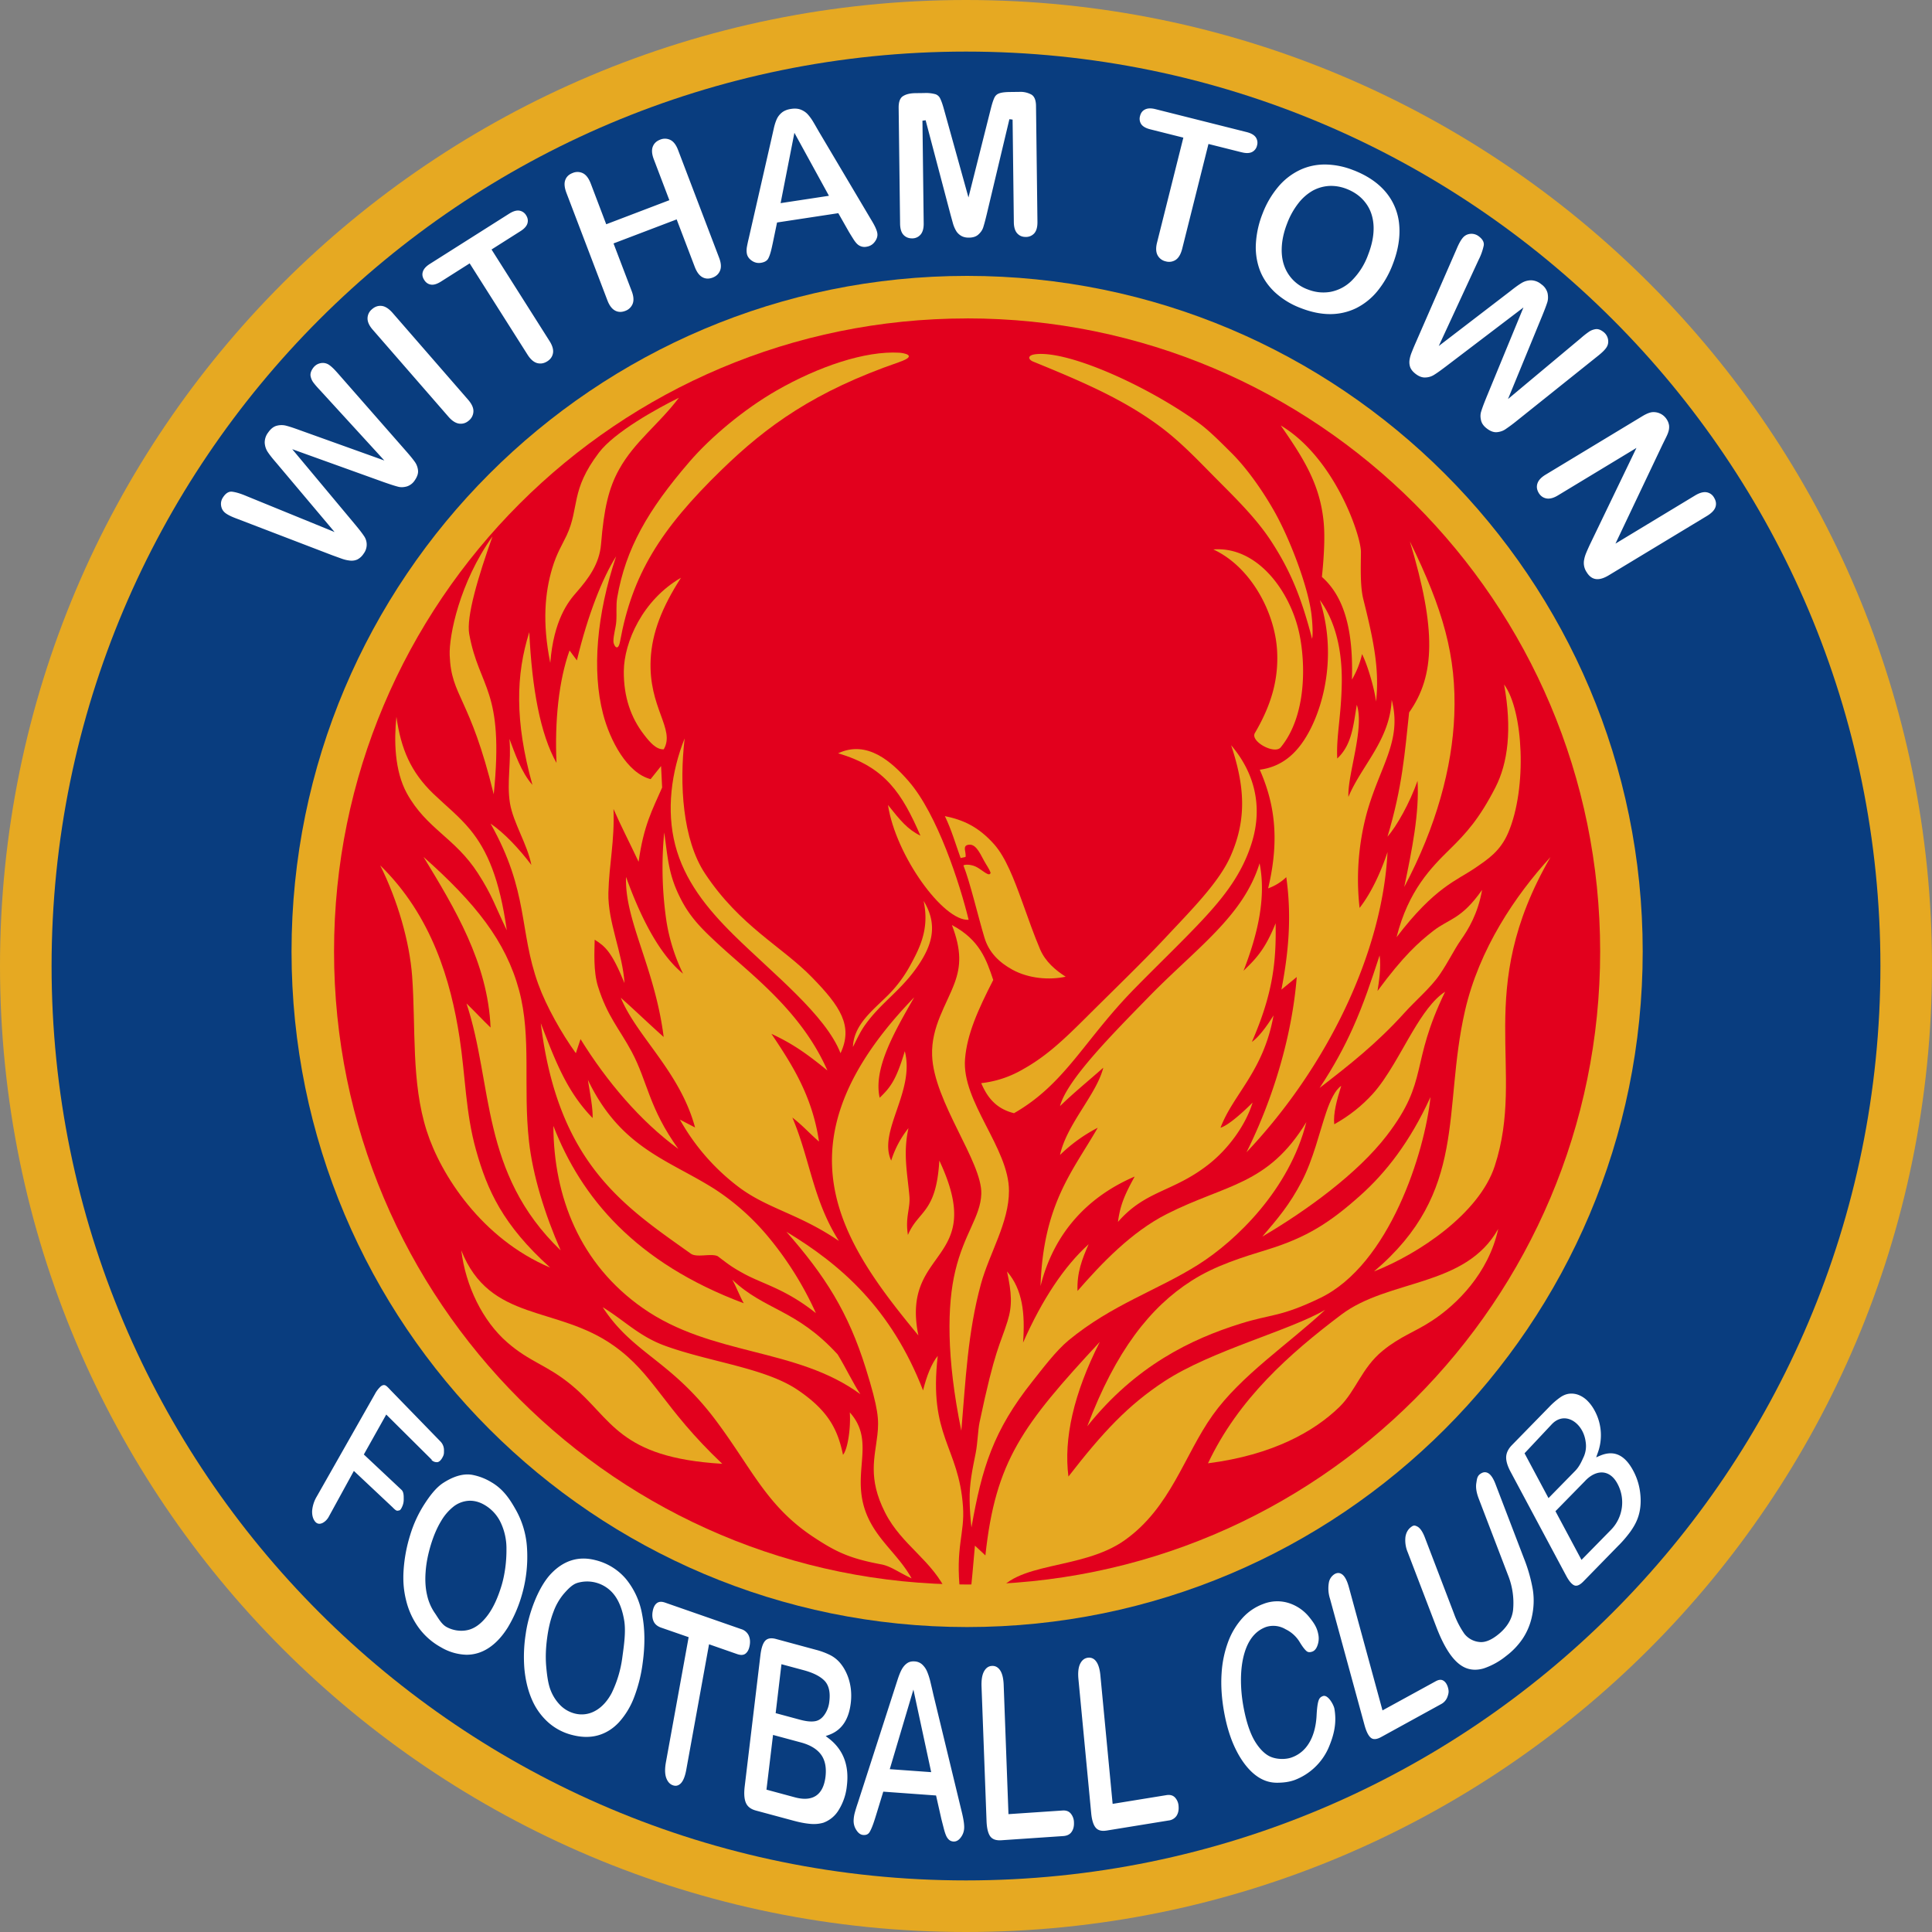 <svg xmlns="http://www.w3.org/2000/svg" width="500" height="500" fill="none"><rect width="100%" height="100%" fill="#808080" stroke="none"/><path fill="#E6A922" fill-rule="evenodd" d="M250 0c138.07 0 250 111.93 250 250S388.07 500 250 500 0 388.07 0 250 111.93 0 250 0Z" clip-rule="evenodd"/><path fill="#093D7F" fill-rule="evenodd" d="M250 13.35c130.7 0 236.65 105.95 236.65 236.65S380.7 486.65 250 486.65 13.35 380.7 13.35 250 119.3 13.35 250 13.35Z" clip-rule="evenodd"/><path fill="#E6A922" fill-rule="evenodd" d="M250.28 71.4c96.57 0 174.85 78.28 174.85 174.84s-78.28 174.84-174.85 174.84c-96.56 0-174.83-78.28-174.83-174.84S153.72 71.4 250.28 71.4Z" clip-rule="evenodd"/><path fill="#E2001D" fill-rule="evenodd" d="M250.29 82.4c90.48 0 163.83 73.36 163.83 163.84s-73.35 163.83-163.84 163.83c-90.48 0-163.83-73.35-163.83-163.83 0-90.48 73.35-163.83 163.84-163.83Z" clip-rule="evenodd"/><path fill="#E6A922" fill-rule="evenodd" d="M232.75 93.7c-21.95 7.56-34.31 16.53-45.97 27.86-15.98 15.51-23.16 27.24-26.3 44.4-.55 3.01-1.74.98-1.73 0 .02-1.74.61-3.43.74-5.08.16-2.13-.1-4.19.24-6.2 2.2-12.74 7.98-22.73 18.7-35.17 5.51-6.4 14.12-13.61 22.56-18.45 10.86-6.22 22.91-10.3 31.75-9.78 1 .06 5.02.69 0 2.41ZM175.7 102.94c-5.66 2.78-16.66 8.88-20.69 14.19-7.46 9.83-5 14.17-8.34 21.38-1.1 2.36-2.59 4.62-3.76 8.57-1.84 6.17-2.64 13.88-.5 24.48.88-11.16 4.7-15.9 6.72-18.2 3.18-3.64 6-7.41 6.42-12.55.75-9.15 1.95-14.46 4.7-19.38 4.01-7.19 10.16-11.51 15.46-18.5Z" clip-rule="evenodd"/><path fill="#E6A922" fill-rule="evenodd" d="M176.24 149.52c-9.97 5.78-14.72 16.66-14.8 24.17-.05 6.62 1.81 12.01 5.2 16.4 1.53 2 3.19 3.94 5.14 3.83 3.06-5.28-4-10.7-3.39-23.28.34-6.85 2.93-13.49 7.85-21.12ZM127.46 138.82c-3.67 10.29-6.84 20.8-6.02 25.3 2.61 14.26 9.1 14.1 6.34 41.45-6.2-25.43-10.99-25.17-11.4-36-.2-4.98 2.53-18.8 11.08-30.75Z" clip-rule="evenodd"/><path fill="#E6A922" fill-rule="evenodd" d="M159.45 143.98c-5.07 15.12-6.26 29.65-3.39 40.74 1.78 6.88 6.22 15.35 12.32 16.92l2.7-3.38c.1 1.85.2 3.7.28 5.55-2.53 5.77-4.78 9.79-6.09 19.22-2.35-5-4.42-8.94-6.5-13.67.32 8.37-1.13 14.15-1.32 21.69-.19 7.52 3.71 15.69 4.17 23.38-3.3-8.07-4.97-9.52-7.72-11.23-.05 3.04-.37 8.15.85 12.07 2.42 7.77 5.54 10.95 8.75 16.95 4.11 7.71 4.43 14.58 12.06 25.12-9.92-7.22-18.64-17.63-25.32-28.42l-1.21 3.65c-3.7-5.13-7.66-12.17-9.72-17.86-5.06-14-2.37-23.82-12.35-41.56 3.54 2.4 7.38 6.49 10.56 10.7-1.02-5.32-4.7-10.92-5.54-15.97-.88-5.37.4-10.87-.14-16.66 1.3 3.43 3.02 8.62 5.95 11.91-4.62-16.56-4.27-28.56-.81-39.53.68 14.49 2.84 26.4 7.04 33.84-.49-10.95.62-21.4 3.38-29.1l1.9 2.57c2.82-11.78 6.6-21.28 10.15-26.93ZM102.6 185.53c1.17 8.32 3.72 14.28 9.56 19.9 3.27 3.14 6.62 5.77 9.5 9.26 4.48 5.45 7.63 12.82 9.5 26.07-3.01-6.24-3.73-8.97-7.47-14.76-5.94-9.22-13.3-11.47-18.4-20.7-3.2-5.84-3.33-13.72-2.7-19.77ZM98.4 223.97c4.54 9.1 7.6 19.79 8.26 28.66.98 13.4-.27 27.46 3.79 40.1 3.61 11.28 14.21 27.84 31.94 35.33-12.27-11.05-16.29-20.05-19.2-30.45-2.71-9.65-2.74-19.19-4.26-29.1-2.22-14.49-7.13-31.5-20.53-44.54Z" clip-rule="evenodd"/><path fill="#E6A922" fill-rule="evenodd" d="M109.63 221.8c7.98 13.16 16.63 27.33 17.33 44.13-1.9-1.8-4.33-4.42-6.23-6.23 6.9 20.85 3.53 43.86 24.37 63.9-4.13-9.4-7.23-19.46-8.2-28.23-1.57-14.16.7-26.96-2.56-39.08-3.42-12.69-11.28-22.57-24.7-34.49ZM177.19 191.09c-1.4 11.83-.56 26.19 5.28 35 9.02 13.6 19.9 18.85 27.68 26.85 7.32 7.5 10.7 12.57 7.38 19.63-3.88-9.94-17.46-20.56-27.65-30.61-6.97-6.88-12.77-14.13-15.13-23.26-2.32-8.98-1.04-18.9 2.44-27.61Z" clip-rule="evenodd"/><path fill="#E6A922" fill-rule="evenodd" d="M171.9 215.44c1 7.02 1.09 11.13 4.5 17.62 2.54 4.81 5.77 7.84 9.66 11.44 8.35 7.72 21.34 17.2 28.07 32.54-5.23-4.25-8.84-6.86-14.48-9.48 5.1 7.64 10.53 15.82 12.31 27.88-2.61-2.25-4-3.96-6.9-6.22 4.6 10.83 5.28 21.25 12.05 31.94-10.49-7.16-18.66-8.33-26.3-14.23a56.39 56.39 0 0 1-14.85-17.17l3.92 2.03c-3.88-14.4-15.06-23.5-19.22-33.57 4.07 3.61 7.04 6.54 11.1 10.15-2.3-18.05-10.15-30.14-9.74-41.42 3.5 9.74 8.36 19.83 14.75 25.04a48.17 48.17 0 0 1-4.26-13.36 94.89 94.89 0 0 1-.61-23.19ZM139.96 264.85c4.45 36.4 21.7 47.4 38.83 59.6 1.55 1.1 5.2-.15 6.93.64 2.9 2.17 3.47 2.7 6.6 4.43 5.04 2.8 10.88 3.97 18.84 10.32a86.55 86.55 0 0 0-12.8-20.3 61.86 61.86 0 0 0-13.39-11.8c-11.93-7.57-24.34-10.56-32.82-28.27.58 3.7 1.3 7.26 1.22 9.88-6.67-6.86-9.62-14.68-13.4-24.5Z" clip-rule="evenodd"/><path fill="#E6A922" fill-rule="evenodd" d="M143.21 291.38c7.17 18.46 21.16 35.38 49.27 45.9-.9-1.54-2.07-4.57-2.97-6.1 8.49 8.03 16.47 7.55 27.27 19.34 2.14 3.49 4.06 7.6 5.89 10.3-16.6-12.17-38.47-9.78-56.33-22.3-16.28-11.4-23.04-28.76-23.13-47.14ZM119.38 323.6c7.4 18.7 24.76 14.18 39.5 24.69 10.48 7.45 12.57 15.88 28.04 30.54-26.92-1.6-28.45-11.64-39.02-20.37-6.34-5.24-10.7-5.89-16.61-11.04-6.39-5.55-10.78-14.61-11.91-23.82Z" clip-rule="evenodd"/><path fill="#E6A922" fill-rule="evenodd" d="M203.53 318.79c14.16 8.53 27.16 19.92 35.36 41.05.9-3.66 2.17-6.95 3.8-8.94-2.42 20.89 5.44 23.37 6.53 38.99.5 7.15-2.05 10.36-.71 22.38l-3.25.27c-3.91-8.79-11.85-12.51-16.2-21.09-4.54-8.94-2.63-14.32-1.99-20.1.44-3.96.28-6.66-2.98-17.14-4.56-14.64-10.58-24.06-20.56-35.42Z" clip-rule="evenodd"/><path fill="#E6A922" fill-rule="evenodd" d="M219.93 365.53c7.33 8.18-.72 16.67 5.15 28.11 2.93 5.7 7.74 9.24 10.84 14.84-3.4-1.57-5.38-3.16-7.85-3.62-8.2-1.53-11.75-3.25-17.48-7.03-12.12-8-15.85-17.5-25.16-30-11.83-15.88-21.58-17.42-29.45-29.53 5.73 3.53 9.49 7.58 16.2 10.01 11.56 4.19 25.8 5.7 34.21 11.37 8 5.4 10.41 10.27 11.78 16.82 1.18-1.35 2.04-6.72 1.76-10.97ZM236.6 258.1c-36.47 37.67-19.25 62.95 1.08 87.51-4.7-22.94 17.98-18.51 5.42-45.25-.81 13.73-5.42 12.83-8.13 19.24-.75-4.65.67-6.86.38-10.09-.5-5.74-1.69-11-.24-17.55a25.91 25.91 0 0 0-4.47 8.4c-3.52-7.59 6.23-17.88 3.52-28.31-2.23 7.47-3.73 9.37-6.5 12.05-1.67-7.5 3.66-16.8 8.94-26ZM239.03 233.16c4.01 6.5 1.83 11.88-1.32 16.58-4.4 6.56-9.49 9.51-13.73 15.38-1.2 1.65-2 3.35-3.24 5.84.2-5.75 5.09-9.45 9.02-13.35a33.75 33.75 0 0 0 5.75-7.66c2.47-4.53 5.1-9.52 3.52-16.79Z" clip-rule="evenodd"/><path fill="#E6A922" fill-rule="evenodd" d="M246.35 239.4c7.19 3.81 8.94 8.96 10.7 14.22-3.94 7.7-6.78 14-7.3 20.44-.9 11.06 11.36 23.06 11.37 34.1.02 8.25-5.07 16.16-7.26 24.16-3.42 12.48-3.96 25-5.07 37.95-3.9-18.97-3.67-32.58-1.56-41.37 2.3-9.66 6.53-14.04 6.73-19.9.29-8.28-12.32-23.87-12.73-35.86-.26-7.47 3.76-13.14 5.82-18.75 1.6-4.36 1.82-8.42-.7-15ZM229.81 208.33c1.99 13.1 14.36 30.16 20.87 29.71-2.28-9.31-8.06-27.28-15.52-35.86-4.33-4.98-10.73-10.78-18.26-7.22 12.15 3.52 16.57 10.38 21.31 21.31-3.34-1.62-5.24-3.97-8.4-7.94ZM244.54 211.22c1.74 3.6 2.82 7.4 4.07 10.84.36-.1.9-.18 1.26-.27.27-1.18-.93-2.88.72-3.16 1.77-.31 2.75 1.6 4.14 4.24.47.88 1.26 1.94 1.64 2.98-.27 1.18-1.79-.39-3.48-1.38-1.16-.67-2.87-.88-3.56-.51 1.75 4.43 3.85 13.44 5.45 18.72 1.15 3.8 3.77 6.37 7.22 8.27 4.2 2.3 9.51 2.75 13.79 1.82-2.51-1.62-5.2-3.79-6.61-7.08-1.62-3.8-3.06-7.97-4.57-12.14-2.18-6.03-4.34-11.68-7.32-15.04-4.1-4.6-8.03-6.33-12.75-7.3Z" clip-rule="evenodd"/><path fill="#fff" fill-rule="evenodd" d="M85.23 94.48a2.85 2.85 0 0 0-2.27-.49c-.85.17-1.5.62-1.99 1.33-.4.57-.7 1.26-.6 1.97.12.62.35 1.2.73 1.7.55.74 1.18 1.42 1.81 2.09l16.56 18.1-21.94-7.87c-1.19-.43-2.38-.86-3.6-1.17a4.8 4.8 0 0 0-2.3.04c-.95.24-1.68.96-2.22 1.74a4.23 4.23 0 0 0-.9 2.7c.06.84.3 1.61.76 2.32.68 1.03 1.5 1.99 2.3 2.92l15.02 17.83-22.73-9.28c-1.18-.5-2.53-1-3.8-1.16-1-.11-1.74.58-2.27 1.35-.5.7-.7 1.47-.56 2.32.14.84.56 1.48 1.25 1.96.86.6 2 1.05 3 1.42l24.51 9.4 2.38.86a8.9 8.9 0 0 0 2.3.53c.63.05 1.26-.04 1.84-.31a4.23 4.23 0 0 0 1.58-1.47 3.87 3.87 0 0 0 .07-4.65c-.71-1.06-1.54-2.04-2.35-3.03l-16.18-19.38 23.73 8.54c1.23.42 2.45.86 3.7 1.18.74.19 1.5.12 2.23-.08a3.81 3.81 0 0 0 2.07-1.61c.51-.75.93-1.64.82-2.57a4.55 4.55 0 0 0-.81-2.16c-.75-1.05-1.61-2.04-2.46-3.01L87.6 96.8c-.69-.78-1.52-1.73-2.37-2.32ZM116.07 107.86c.72.83 1.68 1.64 2.8 1.78.95.1 1.76-.18 2.47-.8a3.16 3.16 0 0 0 1.18-2.37c.04-1.13-.66-2.2-1.38-3.03l-19.57-22.5c-.71-.8-1.69-1.65-2.8-1.77-.96-.1-1.8.23-2.5.86a3.07 3.07 0 0 0-1.15 2.33c-.03 1.13.66 2.2 1.37 3l19.58 22.5ZM134.67 59.84c.76-.47 1.57-1.15 1.83-2.03.22-.75.07-1.44-.34-2.09a2.5 2.5 0 0 0-1.72-1.2c-.93-.16-1.9.3-2.65.77L111.2 68.33c-.74.48-1.51 1.13-1.77 2.01-.24.75-.07 1.45.35 2.1.4.65.95 1.08 1.71 1.21.9.16 1.86-.3 2.6-.76l7.46-4.73 14.97 23.62c.58.92 1.41 1.89 2.51 2.19.93.24 1.78.06 2.59-.45.8-.5 1.32-1.18 1.49-2.12.2-1.11-.35-2.3-.93-3.2l-14.97-23.63 7.46-4.73ZM148.2 44.77c-.89.34-1.57.9-1.9 1.8-.4 1.04-.1 2.29.27 3.29l10.62 27.86c.39 1.02 1 2.13 2 2.66.84.45 1.73.42 2.6.09a3.2 3.2 0 0 0 1.93-1.82c.43-1.06.15-2.3-.24-3.32L158.78 63l16.34-6.22 4.7 12.33c.39 1 1 2.12 2 2.65.84.45 1.72.42 2.6.09.9-.34 1.57-.93 1.93-1.82.43-1.05.15-2.3-.24-3.32l-10.62-27.87c-.38-1.01-1-2.14-2.02-2.63a3.18 3.18 0 0 0-2.64-.06c-.88.34-1.54.9-1.89 1.8-.4 1.04-.12 2.28.27 3.29l4.02 10.57-16.34 6.23-4.02-10.58c-.4-1.01-1.01-2.13-2.02-2.63a3.18 3.18 0 0 0-2.65-.06ZM219.62 59.87c.36.62.75 1.24 1.14 1.86.31.5.69 1.05 1.12 1.45a2.7 2.7 0 0 0 2.4.67c.89-.14 1.6-.57 2.13-1.3.48-.65.77-1.39.64-2.2-.16-1.1-1.11-2.7-1.7-3.66L211.9 34.02c-.52-.9-1.03-1.81-1.57-2.7-.4-.64-.84-1.25-1.35-1.8-.5-.52-1.1-.9-1.78-1.16-.78-.3-1.67-.3-2.5-.17-.8.12-1.63.38-2.3.9-.56.45-1.02 1-1.34 1.67-.37.8-.62 1.67-.81 2.52l-.6 2.66-5.88 25.76c-.19.78-.36 1.57-.5 2.37-.06.49-.08.98 0 1.47.12.82.6 1.43 1.26 1.9.71.5 1.5.71 2.35.58.75-.11 1.55-.4 1.94-1.11.57-1.06.9-2.75 1.16-3.94l1.12-5.39 15.85-2.41 2.67 4.7Zm-17.6-7.3 3.57-18.2 8.94 16.3-12.5 1.9ZM267.02 24.53a5.9 5.9 0 0 0-3.24-.75l-2.37.03c-.88.01-2.13.06-2.94.4-.55.22-.92.62-1.16 1.16-.45 1-.73 2.15-1 3.21l-5.67 22.52-6.22-22.37c-.3-1.06-.6-2.2-1.08-3.19a2.12 2.12 0 0 0-1.19-1.14 9.05 9.05 0 0 0-2.94-.32l-2.38.03c-1.09.02-2.3.2-3.22.83-.9.63-1.05 1.95-1.04 2.97l.37 29.94c.01 1 .18 2.18.89 2.94.6.63 1.34.9 2.2.9a2.81 2.81 0 0 0 2.2-.96c.69-.79.84-1.95.82-2.95l-.32-26.54.82-.12L246 55.56l.63 2.28c.19.65.45 1.28.8 1.88.31.54.76.97 1.3 1.3.61.36 1.31.49 2.03.48.88 0 1.8-.2 2.46-.82.55-.5 1-1.1 1.23-1.81.36-1.13.64-2.28.92-3.42l5.86-24.6.83.1.32 26.54c.01 1 .19 2.17.9 2.93.59.63 1.3.91 2.17.9a2.85 2.85 0 0 0 2.23-.95c.68-.78.82-1.95.81-2.95l-.37-29.95c0-1.01-.19-2.33-1.11-2.94ZM321.31 39.4c.87.23 1.92.35 2.74-.07a2.46 2.46 0 0 0 1.27-1.68 2.5 2.5 0 0 0-.31-2.09c-.52-.77-1.52-1.16-2.39-1.38L299 28.24c-.86-.21-1.86-.32-2.68.1-.7.34-1.1.95-1.28 1.7a2.5 2.5 0 0 0 .3 2.08c.51.75 1.5 1.14 2.35 1.35l8.56 2.15-6.8 27.13c-.27 1.05-.4 2.32.14 3.32a3.13 3.13 0 0 0 2.1 1.57 3.1 3.1 0 0 0 2.57-.38c.94-.62 1.42-1.83 1.69-2.88l6.8-27.12 8.57 2.15ZM350.39 44.1a20.42 20.42 0 0 0-7.54-1.53c-2.3.01-4.53.49-6.6 1.5a16.7 16.7 0 0 0-5.49 4.33 24.02 24.02 0 0 0-4 6.86 24.82 24.82 0 0 0-1.73 7.67 17 17 0 0 0 1 6.95c.83 2.2 2.17 4.1 3.87 5.72a20.47 20.47 0 0 0 6.74 4.13c2.45.96 5.07 1.58 7.72 1.56a15.3 15.3 0 0 0 6.7-1.58 16.86 16.86 0 0 0 5.42-4.38 24.9 24.9 0 0 0 3.94-6.87c1.26-3.23 2-6.73 1.7-10.21a15.07 15.07 0 0 0-3.37-8.4c-2.2-2.68-5.16-4.5-8.36-5.76Zm3.68 21.82a18.09 18.09 0 0 1-4.23 6.69 10.61 10.61 0 0 1-5.55 2.93c-2 .33-3.94.11-5.83-.63a10.07 10.07 0 0 1-6.14-6.24c-.56-1.62-.7-3.35-.58-5.05.14-2.02.66-4 1.4-5.87a19.73 19.73 0 0 1 2.92-5.2 12.67 12.67 0 0 1 3.75-3.25c1.32-.7 2.74-1.1 4.24-1.18 1.54-.06 3.03.21 4.46.77 1.99.78 3.7 1.97 4.97 3.7 1.3 1.74 1.9 3.78 2 5.95.1 2.53-.5 5.04-1.41 7.38ZM371.04 97.07c1.1-.67 2.11-1.45 3.13-2.21l20.1-15.29-9.61 23.33c-.48 1.2-.97 2.4-1.35 3.65-.22.72-.2 1.48-.02 2.22.2.9.8 1.6 1.52 2.14.72.55 1.59 1 2.52.94.8-.06 1.53-.28 2.2-.71a43.2 43.2 0 0 0 3.12-2.32l20.5-16.4c.82-.65 1.8-1.43 2.43-2.26.52-.67.72-1.4.59-2.25a3.09 3.09 0 0 0-1.23-2.03c-.56-.43-1.22-.78-1.95-.7-.62.09-1.21.3-1.73.65a22.3 22.3 0 0 0-2.16 1.7l-18.83 15.74 8.86-21.56c.47-1.17.95-2.34 1.33-3.54.22-.76.2-1.55.05-2.31a4.02 4.02 0 0 0-1.63-2.3 4.26 4.26 0 0 0-2.65-1.02c-.85.02-1.63.23-2.36.65-1.06.64-2.05 1.4-3.02 2.17l-18.5 14.19 10.31-22.29a14.95 14.95 0 0 0 1.33-3.73c.16-1-.5-1.77-1.24-2.34a3.1 3.1 0 0 0-2.3-.66c-.84.1-1.5.5-2 1.16-.65.83-1.15 1.96-1.56 2.93l-10.5 24.06c-.34.77-.67 1.55-.98 2.34-.3.72-.54 1.49-.64 2.27-.07.63 0 1.26.23 1.85.29.67.83 1.22 1.4 1.65.7.54 1.56.95 2.46.9a4.42 4.42 0 0 0 2.18-.62ZM430.22 115.13l.99-2.01c.26-.53.5-1.07.64-1.64.12-.46.15-.93.1-1.4a3.95 3.95 0 0 0-.57-1.5 4.02 4.02 0 0 0-3.89-1.9c-.87.14-1.8.63-2.55 1.09l-24.98 15.1c-.87.53-1.76 1.27-2.08 2.27-.28.86-.11 1.67.34 2.43.46.76 1.1 1.25 1.97 1.42 1.05.2 2.13-.25 3-.78l20.32-12.29-12.1 25.12c-.3.65-.59 1.3-.87 1.96-.25.59-.45 1.2-.56 1.83a4.25 4.25 0 0 0 .64 3.24c1.48 2.44 3.57 2.12 5.75.8l25.48-15.4c.85-.53 1.8-1.28 2.12-2.27.27-.86.09-1.65-.37-2.41a2.71 2.71 0 0 0-1.94-1.39c-1.02-.17-2.12.31-2.98.83l-20.6 12.46 12.14-25.56Z" clip-rule="evenodd"/><path fill="#E6A922" fill-rule="evenodd" d="M318.62 192.88c3.48 10.46 4.12 19-.12 28.63-3.03 6.9-10.27 14.07-17.2 21.5-5.53 5.9-13.09 13.2-20.56 20.64-5.12 5.08-9.8 9.62-15.86 13a27.47 27.47 0 0 1-10.94 3.67c1.38 3.2 3.5 6.56 8.49 7.77 13.21-7.56 18.03-18.75 31-32.04 6.06-6.2 12.3-12.15 17.52-17.71 5.91-6.3 10.56-12.27 13.04-20.34 2.84-9.25.74-17.96-5.37-25.13ZM314.02 142.2c9.85 4.57 16.02 16.53 16.5 26.37.33 6.73-1.14 13.27-5.76 21.14-1.26 2.16 5.1 5.64 6.69 3.7 6.74-8.2 6.44-21.77 4.81-29.45-2.31-10.88-10.8-22.63-22.24-21.77Z" clip-rule="evenodd"/><path fill="#E6A922" fill-rule="evenodd" d="M268.2 91.65c-2.46.24-2.14 1.4-.8 1.94 12.78 5.22 23.28 9.72 32.73 16.73 5.43 4.02 9.9 8.8 14.67 13.61 5.08 5.11 10.39 10.29 14.23 16.21 4.99 7.68 7.75 14.47 10.54 25.18.27-1.3.07-4.5-.2-6.6-.93-7.09-5.58-19.4-9.71-26.62-3.21-5.62-7.24-11.23-11.15-15.07-1.99-1.96-5.36-5.43-8.11-7.44-13.3-9.65-33.57-18.78-42.2-17.94ZM331.45 110.1c6.07 8.74 10.24 15.4 11.13 25.23.38 4.16-.03 9.7-.47 13.98 6.1 5.4 8.12 14.5 7.77 26.57a23.36 23.36 0 0 0 2.62-6.6c1.46 2.9 3.2 8.92 3.62 12.29.92-8.2-.6-15.75-3.29-26.47-.9-3.58-.63-8.97-.62-12.22.02-4.29-6.83-24.47-20.76-32.77ZM325.98 223.42c-4.22 13.73-16.4 21.98-28.67 34.56-9.24 9.48-21.16 21.42-22.98 28.28 3.32-3.25 7.53-6.68 11.2-9.94-1.74 6.93-9.45 14.57-11.2 22.58a41.05 41.05 0 0 1 9.76-7.04c-6.35 11.09-14.1 19.62-14.8 40.98 3.53-14.16 12.64-23.33 24.36-28.35-2.4 4.4-3.73 7.16-4.32 11.74 7.2-8.24 14.2-7.66 23.38-14.83 5.25-4.1 9.68-10.26 11.46-16.05-2.53 2.53-6.26 5.9-8.3 6.5 3.3-8.72 11.13-14.56 13.72-29.06-1.75 2.82-3.85 5.65-5.6 6.85 5.48-12.57 6.32-20.82 6.14-30.7-2.83 7.11-5.48 9.52-8.3 12.29 3.56-9.17 5.94-18.83 4.15-27.8Z" clip-rule="evenodd"/><path fill="#E6A922" fill-rule="evenodd" d="M326.02 199.2c6.42-.85 10.26-5.02 12.99-10.26 3.98-7.65 6.79-20.42 2.56-33.65 2.98 4.03 5.82 10.72 5.68 21.38-.12 8.66-1.47 13.92-1.17 19.63 3.8-3.55 4.16-8.55 5.06-13.9 2.05 6.12-2.46 18.13-2.17 23.84 3.38-8.13 10.72-14.64 11.2-25.11 2.8 10.7-3.15 17.2-6.52 29.56a65.87 65.87 0 0 0-1.79 24.28c3.38-4.34 5.79-10.12 7.23-14.46-1.32 26.2-15.72 55.77-36.5 77.7 6.88-13.79 11.8-30.13 13.01-45.36l-3.97 3.26c2.03-10.51 2.6-19.54 1.26-29.1a13.36 13.36 0 0 1-4.7 2.9c3.21-13.38 1.38-22.64-2.17-30.72Z" clip-rule="evenodd"/><path fill="#E6A922" fill-rule="evenodd" d="M364.87 140.1c6.88 22.82 6.55 34.77-.19 44.28-1.14 10.54-1.74 19.27-5.6 32.16 2.42-2.78 5.73-8.68 7.78-14.46.48 8.31-1.39 17.7-3.44 27.46 8.32-15.66 12.43-31.03 12.95-44.48.59-15.24-2.89-27.37-11.5-44.95ZM389.26 177.15c2.1 11.56.98 20.32-2.23 26.6-4.18 8.15-7.57 11.87-11.8 16.02-4.79 4.7-10.75 10.66-13.8 22.78 9.94-13.03 15.56-14.64 20.35-17.93 3.36-2.31 6.51-4.33 8.57-9.17 4.91-11.54 3.9-31.55-1.09-38.3ZM383.58 230.28c-5.44 7.76-8.55 7.41-12.74 10.7-3.7 2.9-7.58 6.32-14.34 15.48.36-2.29.96-6.02.54-9.2-2.1 6.42-4.09 12.46-6.92 18.76-2.2 4.91-4.93 9.99-8.61 15.54 7.54-5.82 14.74-11.44 21.98-19.46 2.87-3.19 6.8-6.5 9.1-9.87 2.27-3.32 3.7-6.4 5.48-8.95 1.89-2.7 4.4-6.73 5.5-13ZM374 256.65c-9.23 19-4.06 22.8-15.06 37.17-7.55 9.86-20.83 19.51-32.24 26.2 3.93-4.6 7.02-8.17 10.21-14.3 2.97-5.72 4.58-12.77 6.32-17.88 1.04-3.06 2.33-5.8 3.88-6.82-1.15 3.61-2.1 7.22-1.81 9.94 3.95-2.2 7.18-4.8 10-7.9 3.78-4.18 7.25-11.01 10.28-16.09 2.5-4.2 5.26-8.3 8.43-10.32ZM401.28 221.8c-9.1 9.91-18.5 23.83-22.15 39.82-5.89 25.8.9 46.75-23.54 67.43 11.56-4.51 27.24-15.02 31.24-27.26 8.19-25.06-5.77-45.08 14.45-80ZM251.41 395.31c2.7-15.38 5.64-25.06 15.8-37.83 2.47-3.1 6.03-7.87 9.32-10.59 11.23-9.28 23.03-12.95 33.55-19.59 9.89-6.23 23.64-19.53 28-36.9-9.98 16.42-20.88 16.04-36.14 23.8-9.15 4.64-16.92 12.82-23.08 19.9-.19-4.75 1.2-8.3 2.88-12.1-6.33 5.73-12.01 14.27-16.97 25.46.55-7.53-.11-13.72-4.15-18.41 1.18 5.56 1.42 8.75.13 12.87-1.96 6.28-3.22 7.04-7.25 26.22-.41 1.99-.5 5.43-.98 7.84-.9 4.56-1.65 7.87-1.58 12.36.04 2.35.2 4.68.47 6.97Z" clip-rule="evenodd"/><path fill="#E6A922" fill-rule="evenodd" d="M281.38 369.14c7.4-19.61 16.34-30.87 26.96-37.66 6.31-4.04 13.31-6.12 19.78-8.12 10-3.1 16.02-6.89 23.98-14.02 6.5-5.82 12.8-13.78 18.11-25.43-1.45 14.27-10.64 43.37-28.53 52-10.3 4.98-12.54 4.11-20.64 6.65-12.65 3.95-27.12 10.84-39.67 26.58ZM312.63 378.7c7.88-16.67 21.06-28.33 34.48-38.46 12.31-9.3 32.14-7.04 40.63-22.2-2.5 11.48-10.75 19.62-17.25 23.84-4.44 2.9-8.09 3.96-12.66 7.7-5.42 4.42-6.92 10.37-11.2 14.55-6.48 6.31-17.26 12.43-34 14.57Z" clip-rule="evenodd"/><path fill="#E6A922" fill-rule="evenodd" d="M342.95 338.98c-9.47 8.85-21.82 17-29.14 27.3-7.33 10.3-10.83 23.87-22.7 32.3-11.28 8.04-28.8 5.26-33.56 14.6-2.41.19-4.1.19-6.5.37.42-3.97.84-8.6 1.26-13.54.6.6 2.11 1.92 2.71 2.53 2.62-24.47 9.62-33.73 29.61-55.26-6.81 13.46-9.37 25.07-8.12 34.85 8.87-11.44 15.43-18.5 24.88-24.68 12.19-7.96 32.32-13.06 41.56-18.47Z" clip-rule="evenodd"/><path fill="#fff" fill-rule="evenodd" d="M419 399.85a31.33 31.33 0 0 0 2.97-3.5c.74-1.05 1.4-2.16 1.84-3.36.74-1.95.91-4.04.72-6.11-.19-2.21-.8-4.3-1.85-6.26-1.92-3.6-4.59-5.6-8.62-3.88l-.97.42.35-1a13.28 13.28 0 0 0-.75-11.09c-.49-.92-1.1-1.78-1.84-2.52a6.73 6.73 0 0 0-2.16-1.48 5.17 5.17 0 0 0-2.28-.4c-.94.05-1.8.4-2.57.93a19.49 19.49 0 0 0-2.95 2.56l-9.62 9.85c-.8.82-1.4 1.82-1.47 2.98-.07 1.3.51 2.72 1.11 3.85l14.43 26.99c.43.8 1.27 2.2 2.2 2.5.83.26 1.72-.52 2.25-1.06l9.2-9.42Zm-8.71-16.66c2.8-2.9 6.28-3 8.3.78a10.15 10.15 0 0 1-1.67 11.95l-7.63 7.78-6.74-12.6 7.74-7.9Zm-15.75-7.07 7.04-7.5c2.69-2.87 6.21-1.45 7.89 1.68.48.9.77 1.86.9 2.87a6.86 6.86 0 0 1-.44 3.7c-.64 1.42-1.19 2.69-2.3 3.82l-6.88 7.02-6.2-11.6ZM371.69 420.98c.93 2.44 2.09 5 3.6 7.14 1.03 1.44 2.35 2.83 4 3.52 1.52.63 3.11.6 4.67.15a18.64 18.64 0 0 0 5.8-3.2 18.94 18.94 0 0 0 4.27-4.45 16.53 16.53 0 0 0 2.37-5.51c.55-2.38.67-4.78.3-7.19a40.7 40.7 0 0 0-2.33-8.2l-7.36-19.22c-.35-.92-1.02-2.36-1.97-2.82-.74-.36-1.4-.16-2.04.32-.76.59-.78 1.42-.93 2.3-.22 1.33.15 2.8.63 4.04l7.58 19.8a19.26 19.26 0 0 1 1.3 9.04c-.32 2.71-2 4.9-4.12 6.52-1.25.96-2.9 1.92-4.56 1.73a5.64 5.64 0 0 1-3.9-2.1 22.47 22.47 0 0 1-2.73-5.3l-7.52-19.66c-.36-.94-1.01-2.34-1.96-2.83-.74-.37-1.02-.32-1.68.19-.8.62-1.22 1.5-1.38 2.49a7.97 7.97 0 0 0 .6 4.02l7.36 19.22ZM373.51 434.93c-.65-.38-1.35-.15-1.97.19l-13.75 7.53-8.71-31.92c-.28-1.03-.82-2.61-1.72-3.27-.65-.47-1.28-.47-1.96-.09a3.24 3.24 0 0 0-1.49 2.2 8.74 8.74 0 0 0 .29 4.17l8.94 32.73c.28 1.01.84 2.73 1.75 3.35.8.54 1.83.12 2.58-.29l15.47-8.5a3.44 3.44 0 0 0 1.68-1.95c.3-.89.38-1.35.13-2.28-.2-.73-.56-1.47-1.24-1.87ZM345.34 442.2c-.18-1-1.67-3.72-2.96-3.26-.72.26-.99.65-1.2 1.38-.3 1.05-.4 2.73-.46 3.85-.26 4.41-1.92 9.05-6.45 10.66-1.69.6-4.08.5-5.7-.3-1.8-.88-3.32-2.91-4.23-4.65-1.32-2.56-2.08-5.65-2.59-8.48-.75-4.26-.93-9.45.33-13.64.9-3 2.56-5.63 5.63-6.72a6.18 6.18 0 0 1 4.98.6 8.64 8.64 0 0 1 3.73 3.43c.43.7 1.1 1.73 1.73 2.25.44.36.98.29 1.48.11.69-.25 1.08-.9 1.32-1.56.33-.9.42-1.82.25-2.76-.34-1.94-1.13-3.05-2.34-4.57a11.2 11.2 0 0 0-5.2-3.63 9.88 9.88 0 0 0-6.69.18 13.5 13.5 0 0 0-5.28 3.5 19.02 19.02 0 0 0-3.79 6.16 28.19 28.19 0 0 0-1.75 8.28c-.23 3.32.05 6.69.63 9.96.37 2.06.86 4.1 1.53 6.08a28.99 28.99 0 0 0 2.23 5.04c.8 1.4 1.73 2.73 2.84 3.9 1 1.05 2.17 1.98 3.5 2.58 1.19.55 2.46.8 3.77.78 1.51-.02 2.93-.18 4.37-.69a15.66 15.66 0 0 0 8.77-8.26c1.46-3.4 2.2-6.51 1.55-10.22ZM284.78 433.6c-.11-1.2-.4-2.81-1.2-3.75a2.17 2.17 0 0 0-2.12-.82c-.9.15-1.5.72-1.9 1.52-.59 1.17-.58 2.76-.46 4.03l3.3 34.66c.11 1.18.4 2.93 1.23 3.83.72.8 1.82.83 2.81.67l16-2.6a2.86 2.86 0 0 0 2.05-1.21c.49-.77.6-1.64.52-2.54a3.52 3.52 0 0 0-.98-2.26c-.6-.58-1.36-.68-2.16-.55l-13.92 2.26-3.17-33.25ZM259.75 436.02c-.05-1.22-.25-2.85-1-3.86-.52-.7-1.18-1.08-2.07-1.02-.9.06-1.51.56-1.96 1.32-.66 1.12-.74 2.72-.7 3.98l1.3 34.92c.05 1.2.24 2.97 1.01 3.96.68.85 1.75 1 2.78.94l16.07-1.09c.84-.06 1.6-.33 2.1-1.01.54-.73.7-1.6.66-2.48a3.64 3.64 0 0 0-.85-2.36c-.55-.64-1.3-.82-2.13-.76l-13.97.94-1.24-33.48ZM243.63 470.78l.63 2.46c.17.65.39 1.4.68 2 .19.37.43.7.75.96.3.24.65.35 1.03.38.8.06 1.4-.37 1.87-.97.59-.75.9-1.59.94-2.54.05-1.4-.44-3.42-.78-4.78l-7.2-29.75a199.1 199.1 0 0 0-.83-3.55c-.21-.83-.47-1.66-.81-2.44a5.2 5.2 0 0 0-1.28-1.81 3.13 3.13 0 0 0-1.93-.77c-.7-.05-1.38.07-1.95.48-.6.42-1.05.99-1.4 1.63-.46.87-.81 1.85-1.11 2.79l-.96 2.97-9.27 28.74c-.3.87-.58 1.77-.82 2.66a8.91 8.91 0 0 0-.27 1.79c-.04.96.2 1.85.75 2.66.4.61.96 1.15 1.74 1.2.73.06 1.3-.16 1.67-.8.68-1.15 1.26-3.09 1.66-4.37l1.85-6.04 13.66.99 1.38 6.11Zm-13.36-12.92 6.12-20.6 4.6 21.37-10.72-.77ZM214.5 449c3.72-1.33 5.24-4.54 5.68-8.27.15-1.26.15-2.52 0-3.77-.16-1.2-.45-2.36-.91-3.48-.42-1.02-.96-2-1.65-2.86a8.29 8.29 0 0 0-2.66-2.23 18.9 18.9 0 0 0-3.82-1.43l-10.34-2.8c-.9-.24-1.97-.31-2.7.4-.85.83-1.16 2.65-1.3 3.77l-4.08 34.06c-.15 1.32-.22 3.05.36 4.28.49 1.05 1.45 1.6 2.55 1.9l9.75 2.63c1.41.38 2.9.7 4.37.82a9.1 9.1 0 0 0 3.31-.29 7.7 7.7 0 0 0 4-3.31 14.63 14.63 0 0 0 2.11-6.27c.6-4.96-.72-9.25-4.79-12.33l-.69-.53.82-.29Zm-7.2 1.95c1.95.53 3.9 1.44 5.14 3.08 1.25 1.67 1.43 3.78 1.2 5.78-.58 4.77-3.32 6.58-7.95 5.33l-7.33-1.98 1.7-14.16 7.24 1.95Zm-5.05-20.25 5.76 1.55c1.84.5 3.95 1.3 5.32 2.67 1.4 1.41 1.53 3.54 1.3 5.4a7.24 7.24 0 0 1-.94 2.95c-.6 1.04-1.42 1.9-2.62 2.15-1.26.26-2.8-.03-4.03-.36l-6.3-1.7 1.5-12.66ZM190.78 428.08c.7.24 1.5.36 2.13-.1.66-.5.96-1.3 1.1-2.1.17-.9.13-1.81-.26-2.65a3.13 3.13 0 0 0-1.94-1.62l-19.7-6.86c-.7-.24-1.46-.34-2.09.12-.66.48-.96 1.34-1.1 2.11-.17.9-.14 1.81.25 2.66.38.8 1.08 1.29 1.9 1.58l7.15 2.48-5.88 32.35c-.23 1.29-.37 2.88.1 4.13.32.84.84 1.55 1.71 1.85.77.27 1.4.1 1.99-.45.85-.81 1.26-2.44 1.46-3.54l5.9-32.5 7.28 2.54ZM154.04 403.75c-4.44-1.13-8.22.2-11.36 3.45-3.52 3.64-5.96 10.75-6.63 15.7a38.31 38.31 0 0 0-.34 8.95c.26 2.75.85 5.49 1.96 8.02a16.82 16.82 0 0 0 4.19 5.86 14.68 14.68 0 0 0 6.29 3.3c2.2.56 4.47.69 6.67.06 2.1-.6 3.88-1.77 5.36-3.36a20.35 20.35 0 0 0 3.91-6.43 38.54 38.54 0 0 0 2.25-9.04c.56-4.13.64-8.4-.17-12.5a19.86 19.86 0 0 0-4.21-9.17 15.02 15.02 0 0 0-7.92-4.84Zm7.03 25.09a29.86 29.86 0 0 1-2.76 9.3c-1 1.9-2.48 3.71-4.42 4.71a7.1 7.1 0 0 1-5.13.61 8.11 8.11 0 0 1-3.64-2.03 11.35 11.35 0 0 1-2.58-3.91c-.75-1.81-1.03-4.48-1.2-6.46-.19-2.38-.06-4.8.26-7.16.3-2.28.8-4.58 1.63-6.74a15.46 15.46 0 0 1 2.64-4.64c.92-1.04 2.1-2.38 3.44-2.83a8.83 8.83 0 0 1 9.63 3.03c1.45 1.85 2.22 4.36 2.6 6.65.48 2.9-.07 6.56-.47 9.47ZM126.87 383.42a14.83 14.83 0 0 0-4.7-1.74c-2.65-.44-5.3.7-7.47 2.1-1.96 1.27-3.63 3.58-4.88 5.52a31.64 31.64 0 0 0-3.67 7.98 39.03 39.03 0 0 0-1.7 9.09c-.18 2.8 0 5.27.7 7.99a19.92 19.92 0 0 0 3.25 6.95 17.7 17.7 0 0 0 5.75 5.02 13.7 13.7 0 0 0 6.6 1.92c2.12-.01 4.05-.64 5.8-1.81 2-1.33 3.57-3.2 4.84-5.21a34.66 34.66 0 0 0 3.61-8.26 35.57 35.57 0 0 0 1.4-12.17 22.82 22.82 0 0 0-3.04-10.3c-1.68-2.98-3.44-5.39-6.5-7.08Zm2.9 27.02c-.84 2.74-2.03 5.68-3.83 7.94-1.27 1.6-2.9 3.05-4.96 3.49-1.82.4-3.81.08-5.44-.82-1.35-.75-2.21-2.46-3.08-3.7a13.2 13.2 0 0 1-1.93-4.54c-.46-1.95-.53-4-.38-6 .16-2.36.66-4.7 1.34-6.97.65-2.13 1.5-4.27 2.66-6.18a13.3 13.3 0 0 1 3.35-3.86 7.16 7.16 0 0 1 3.8-1.4c1.4-.07 2.73.3 3.95.99a10.42 10.42 0 0 1 4.25 4.48 15.64 15.64 0 0 1 1.57 7.07c.03 3.08-.4 6.55-1.3 9.5ZM111.66 377.82a1.9 1.9 0 0 0 1.57.58c.56-.1 1-.7 1.25-1.16.4-.72.43-.98.42-1.8a3.23 3.23 0 0 0-.82-2.29l-13-13.38c-.33-.34-.98-1.11-1.41-1.26-.42-.15-.8.03-1.13.29a7.47 7.47 0 0 0-1.54 2.03l-15 26.43a8.55 8.55 0 0 0-1.22 3.76c-.03.94.12 1.9.7 2.67 1.1 1.5 2.9.13 3.57-1.1l6.53-11.92 9.97 9.37c.27.26.91.99 1.33.93.59-.08.69-.1 1-.65.4-.72.62-1.49.6-2.3 0-.8.04-1.84-.54-2.42l-9.78-9.18 5.8-10.34 11.8 11.72-.1.02Z" clip-rule="evenodd"/></svg>